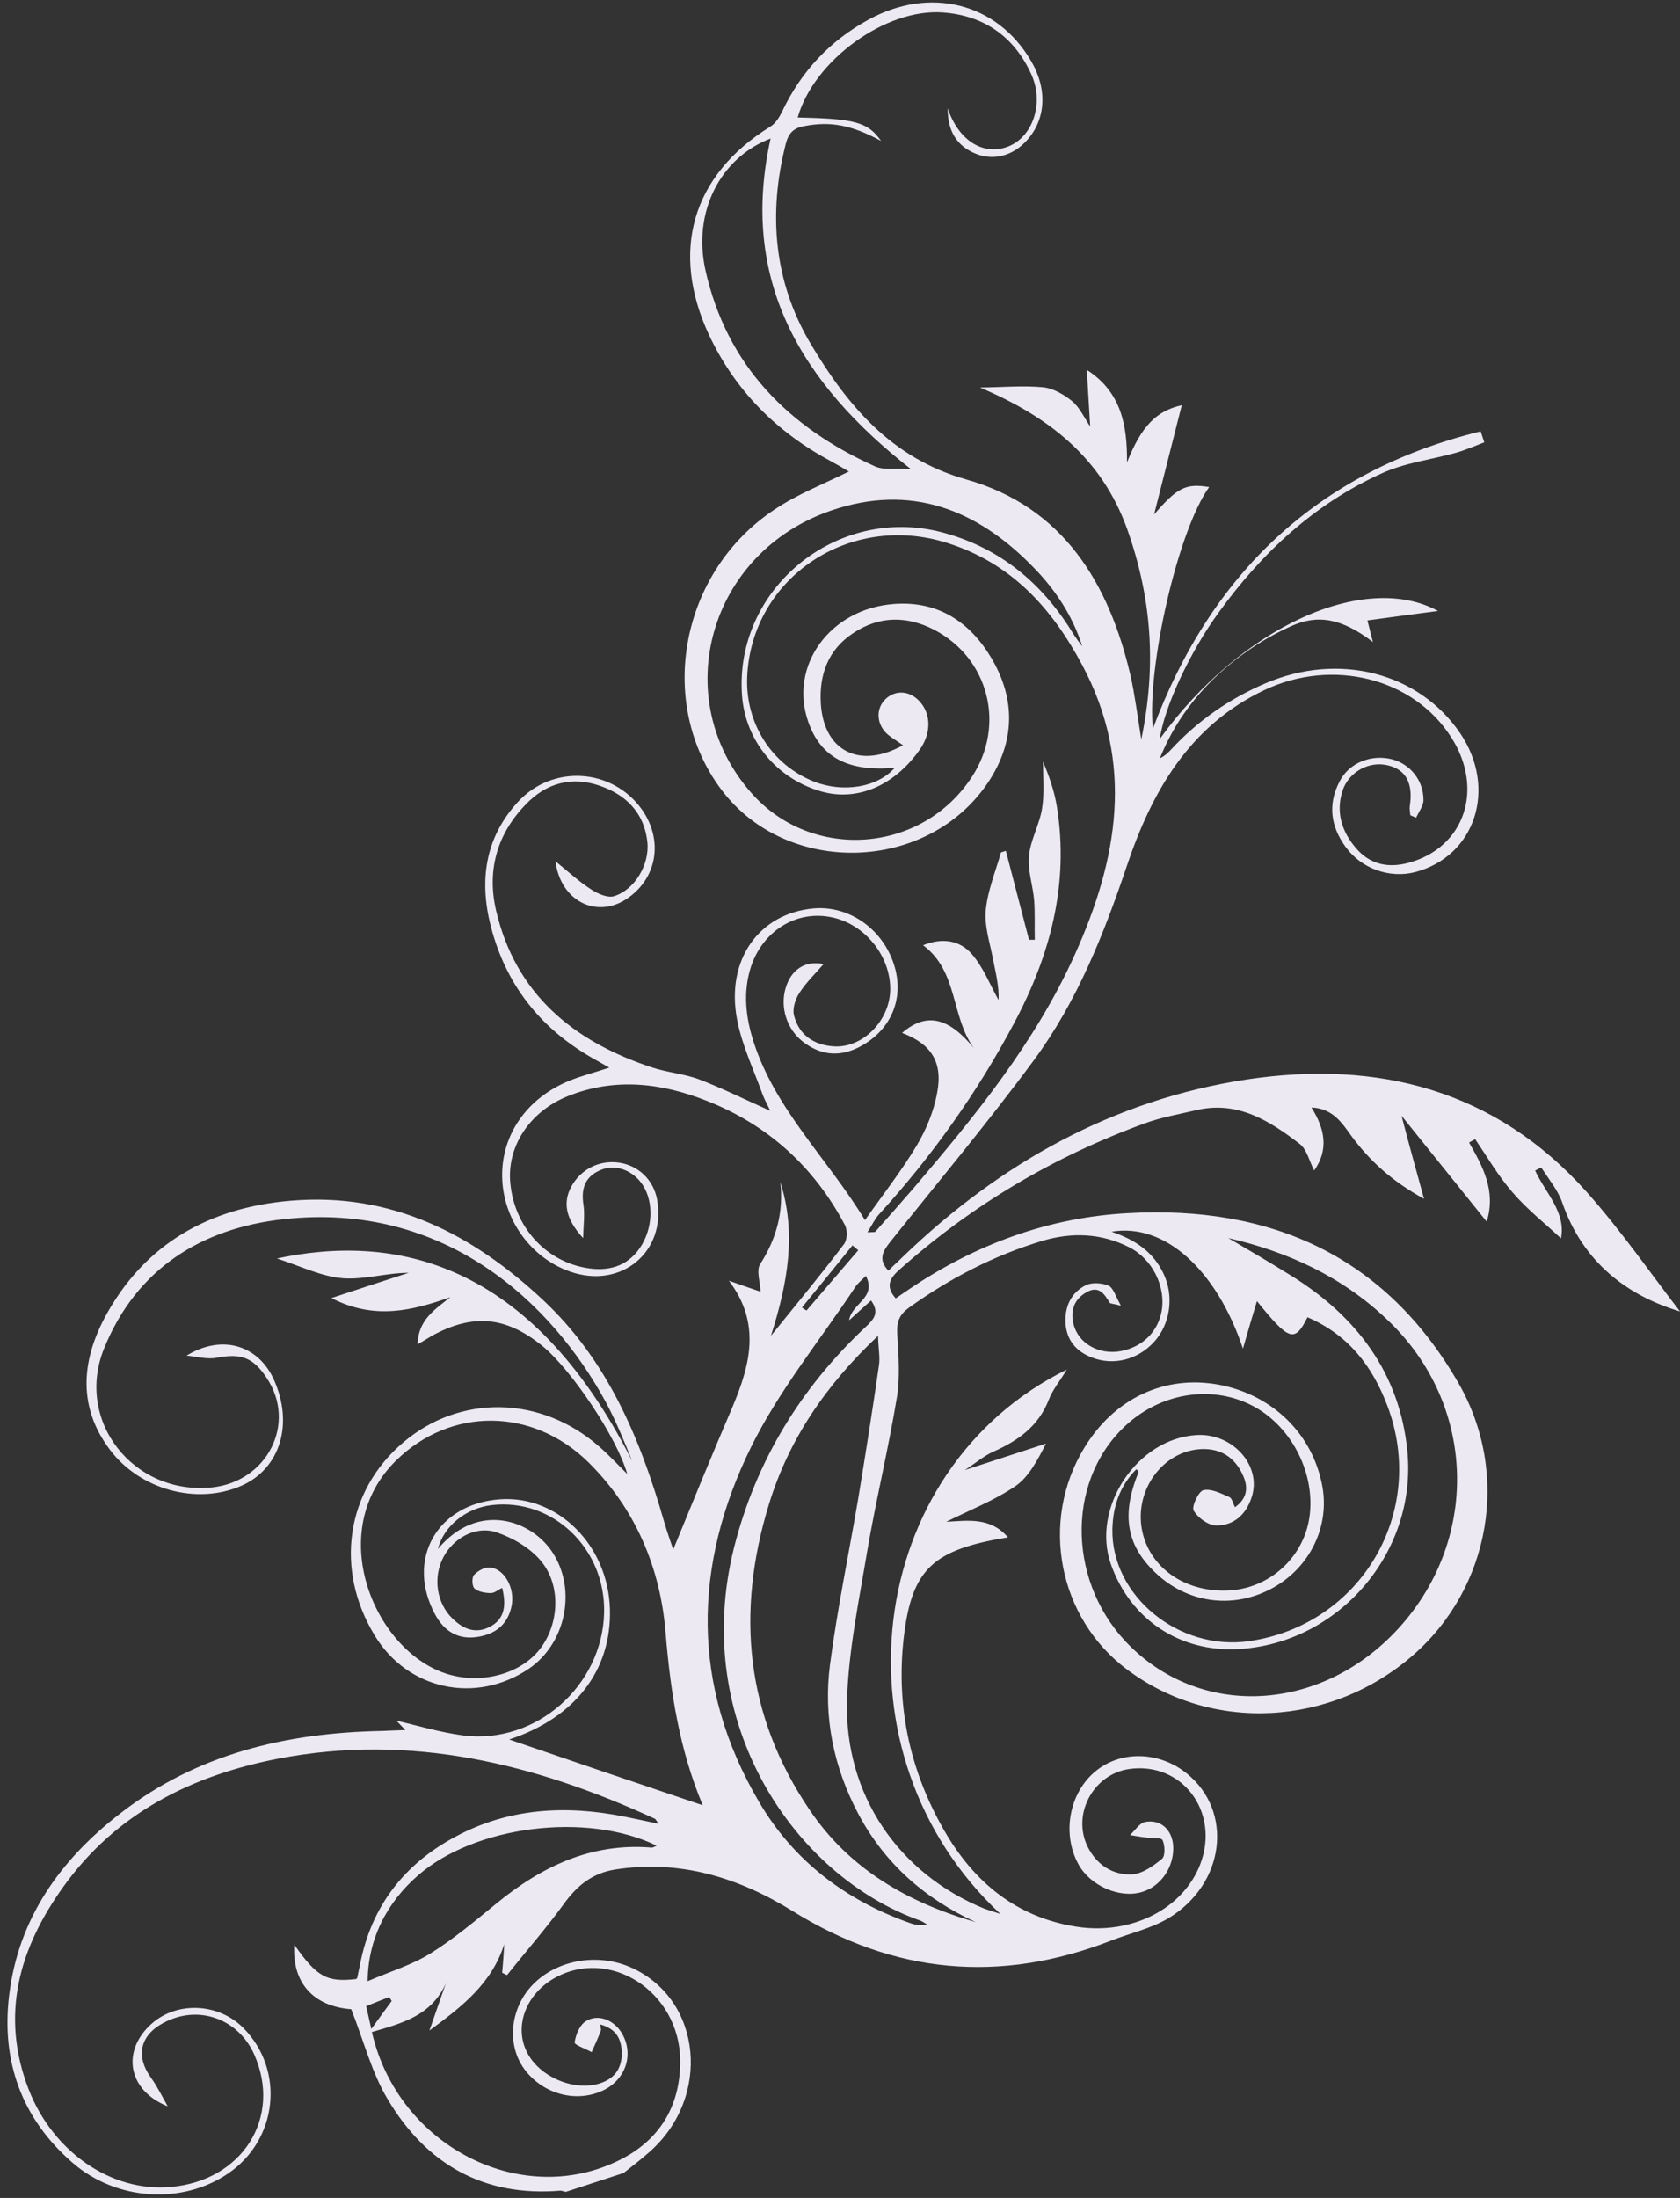 <?xml version="1.0" encoding="utf-8"?>
<!-- Generator: Adobe Illustrator 28.2.0, SVG Export Plug-In . SVG Version: 6.00 Build 0)  -->
<svg version="1.1" id="レイヤー_1" xmlns="http://www.w3.org/2000/svg" xmlns:xlink="http://www.w3.org/1999/xlink" x="0px"
	 y="0px" width="552px" height="722px" viewBox="0 0 552 722" style="enable-background:new 0 0 552 722;" xml:space="preserve">
<rect x="0" y="0" width="552" height="722" fill="#333333" stroke="none"/>
<style type="text/css">
	.st0{fill:#ECE9F3;}
</style>
<path class="st0" d="M513.3,395c6.8,19.7,21.4,30.6,38.7,35.8c-9.5-12.3-19.3-26.5-30.7-39.3c-30-33.5-68.5-43.4-111.7-36.9
	c-43.8,6.7-80.8,27.4-112.6,57.9c-1.6,1.6-3.3,3.1-5.1,4.9c-3.3-3.5-2-6.1,0.4-9.2c16-20,32.4-39.6,47.6-60.2
	c14-19.1,22.7-40.9,30.3-63.4c8.1-24.2,20.4-46.1,45.2-57.9c22.3-10.6,49-4.1,61.5,15.6c10.8,17,4.3,36.1-14,41.1
	c-6.5,1.8-12.5,0.7-17.1-4.5c-4.8-5.4-7-11.9-4.7-19.1c2-6.2,8.7-9.9,14.9-8.4c6,1.4,8.4,6,7.2,13.5c-0.1,0.9,0.1,1.9,0.2,2.9
	c0.6,0.3,1.3,0.5,1.9,0.8c0.9-2,2.5-4,2.4-5.9c0-6.5-4.5-11.8-10.4-13.3c-6.8-1.7-14,1.2-17.1,7.2c-4,7.6-3,14.9,2,21.7
	c5.2,7.1,14.4,10.3,22.7,8.2c19.9-5.2,27.1-27.5,14.9-45.6c-13.6-20-39.9-26.8-64.1-16.4c-11.9,5.1-22.2,12.3-30.9,21.7
	c-1,1.1-2.2,2.2-3.7,2.9c6.5-16.1,17.7-28.2,32.1-37.5c3.5-2.2,7.2-4.2,11-5.9c8.8-4,16.7-2.6,26.9,5.2c-0.8-3.2-1.4-5.4-1.8-7.1
	c8-1.1,16.2-2.2,23.2-3.1c-24-13.1-64.6,5-91.4,42c1.3-9.9,9.6-28.2,19.4-41.6c14.1-19.5,31.4-35.6,53.5-45.6
	c7.6-3.5,16.3-4.5,24.5-6.8c3.1-0.9,6.1-2.2,9.2-3.4c-0.4-1.2-0.8-2.4-1.2-3.6c-53.9,13.2-88.8,47.1-107.7,97.7
	c-2-20.4,8.3-65.3,18.5-79.4c-7.7-1.3-10.5,0.2-18.1,9c3.1-12.2,6.2-24.4,9.1-35.9c-8.3,1.9-13.2,6.7-18,18.8
	c0.1-12-1.8-23.1-13.2-30.4c0.4,6.4,0.7,12.5,1.1,18.6c-1.9-2.8-3.4-6.2-5.9-8.3c-2.7-2.2-6.3-4.3-9.7-4.6c-6.5-0.6-13.1,0-20.6,0.1
	c22.4,9.5,39.9,22.9,48.4,46.6c7.9,22.3,9.7,44.4,4.6,69c-1.3-8-2.1-14.5-3.5-20.8c-7.1-30.6-22.2-55.6-54-64.6
	c-24.7-7-39.1-24.4-51.1-44.5c-12.1-20.3-14.1-42.8-8.2-65.8c0.9-3.5,2.6-5.2,6.2-5.8c8.4-1.6,15.3-0.4,25.1,4.9
	c-4.4-6.2-8.5-7.3-27.4-7.7c5.3-18.7,28.8-35.9,47.7-34.5c13.6,1,23.5,8,29.1,20.4c4.3,9.6,0.3,20.9-8.1,23.8
	c-8,2.8-15.9-2.3-19.4-12.7c-0.1,7.4,3,12.4,9.2,14.9c5.9,2.4,12.3,0.7,16.9-4.5c6.2-6.9,6.7-16.9,1.2-26.1
	C327.5,0.9,305.5-4.6,285.3,6.5c-12.6,6.9-22,16.9-28.2,29.9c-0.9,1.9-2.2,4.1-4,5.2c-25.7,15.9-33,40.9-20.1,68.5
	c8.7,18.4,22.3,31.9,40,41.4c2,1.1,4,2.2,5.9,3.4c0.1,0.1,0,0.4,0,0c-8.3,4.1-16.8,7.4-24.3,12.4c-31.1,20.5-39.1,63.6-17.5,92.2
	c21.6,28.6,67.9,27.2,87.7-2.7c8.7-13.2,9-27.1,0.9-40.7c-7.1-11.9-17.6-18.8-32-17.7c-21.1,1.6-34.6,20.4-28.1,38.8
	c4.1,11.6,13.1,16.4,28.4,15c-5.6,6.4-16.8,8.3-26.4,4.6c-14-5.5-22.7-19.1-22.1-34.4c1.4-32.7,33.8-54.3,65.9-44
	c20.8,6.6,34.1,21.2,44.1,39.9c17.4,32.4,11.8,64-2.4,95.4c-13,28.8-32.8,53-53.1,76.8c-4.1,4.7-8.2,9.4-12.4,14.1
	c-0.2,0.2-0.8,0.1-2.6,0.2c1.6-2.5,2.5-4.5,4-6.1c17.3-19,32.1-39.8,44.2-62.6c11.9-22.3,18.1-45.6,14.1-70.9
	c-0.8-5.1-2.5-10.1-4.6-15c0,5.1,0.5,10.3-0.3,15.3c-0.8,5.3-3.8,10.3-4.3,15.6c-0.5,4.8,1.3,9.8,1.7,14.7c0.3,4.3,0.1,8.6,0.2,12.9
	c-0.6,0-1.3,0-1.9,0c-2.5-9.7-5.1-19.5-7.6-29.2c-0.5,0.2-1.1,0.3-1.6,0.5c-1.8,6.3-4.4,12.6-5,19c-0.5,5.1,1.3,10.5,2.3,15.7
	c0.9,4.6,2.1,9.2,1.9,13.8c-2.8-5-5-10.7-8.7-15c-4.1-4.8-10-5.5-16.1-3c11.6,8.6,9.1,23.5,16.7,33.8c-8.3-10.1-15.6-11.9-23.6-5
	c9.5,3.6,13.5,9.5,11.5,19.8c-1.1,6-3.6,12-6.7,17.2c-4.9,8.2-10.8,15.7-17,24.5c-12.3-20.3-29.4-36.2-36.6-58.6
	c-2.6-8.1-3.5-16.3-0.9-24.5c3.8-11.7,14.6-18.6,26-16.5c11.2,2,20,12.7,19.8,24c-0.2,10.3-9.3,19.3-18.8,18.5
	c-6.4-0.5-11.2-3.8-12.8-10.1c-0.6-2.2,0.4-5.4,1.8-7.5c2.2-3.4,5.2-6.3,7.9-9.4c-5.9-1.3-10.7,1.7-12.5,8
	c-1.8,6.2,0.4,13.3,5.6,17.4c5.6,4.4,11.7,5.2,18.1,2.1c10.6-5.2,15.3-15.6,12.2-26.5c-3.5-12.2-14.7-20.3-26.6-19.3
	c-18,1.6-29,16.9-25.2,36.6c1.6,8.4,5.5,16.5,8.4,24.6c0.6,1.6,1.5,3.2,2.5,5.3c-8.3-3.7-15.7-7.4-23.3-10.3c-5-1.9-10.6-2.3-15.7-4
	c-25.7-8.5-44.7-24.1-51.1-51.5c-3.2-13.7,0.6-26.1,10.9-36c7.2-6.8,15.9-8.1,25-4.3c7.8,3.2,12.9,9.1,13.8,17.8
	c0.8,7.3-4.1,15.7-11,17.8c-2.1,0.6-5.3-0.8-7.4-2.2c-3.9-2.5-7.3-5.6-11.8-9.3c1.7,13.2,13.5,18.8,23.2,12.5
	c10.2-6.6,12.4-19.3,5.2-29.5c-9.7-13.6-29.4-14.9-40.8-2.4c-10.8,11.8-12.7,25.9-8.8,40.9c4.9,18.9,16,33.1,32.9,42.9
	c1.6,0.9,3.2,1.8,6,3.4c-5.1,1.7-9.2,2.7-13.1,4.3c-14,5.7-22.4,17.8-22.1,31.7c0.3,13.9,9.4,26.5,22.3,31
	c16.8,5.9,31.7-6.5,28.6-23.7c-1.2-6.4-6.1-11.2-12.6-12.1c-6.4-0.9-12.5,2.2-15.6,7.9c-2.8,5.2-1.9,10.6,3.9,16.9
	c0.1-4.3,0.6-7.8,0.1-11c-0.9-5.6,0.8-9.5,6-11.5c4.8-1.9,10.5,0.4,13.5,5.1c3.7,5.7,3.3,14.5-1,20.7c-4.3,6.2-10.6,7.7-17.6,6.5
	c-13.4-2.3-23.5-13.5-24.9-27.6c-1.3-12.1,6.2-23.7,18.8-28.8c15.4-6.2,30.8-4.4,45.7,1.5c20.1,7.9,35.3,21.7,45.4,40.8
	c0.9,1.7,0.8,4.9-0.3,6.3c-7.4,9.8-15.2,19.2-24,30.1c5.6-17.5,8.4-33.8,3.1-50.5c1.1,9.9-1.3,18.6-6.6,26.9c-1.4,2.1,0,6,0.1,9.1
	c-3-1-6.7-2.3-10.4-3.6c10.6,14,7,27.6,1.2,41.4c-6.7,15.6-13.1,31.3-19.5,46.9c-0.9-2.7-2.1-6-3.1-9.5
	c-7.8-27.1-18.5-52.6-39.6-72.4c-23.3-21.8-49.9-35.4-82.7-32.7c-27,2.2-48.6,14.2-61.6,38.8c-7.5,14.4-8.5,29.2,1.9,43
	c9.9,13.2,28.6,18.2,43.1,11.9c12.9-5.6,17.4-20.4,10.7-35.1c-5.1-11-16.8-14.9-28.6-7.7c3.3,0.3,6.7,1.3,9.9,0.7
	c7.9-1.5,11.9-0.2,16.4,6.6c10,14.9,0.3,34.1-18,36c-25.8,2.6-45.2-22-35.3-45.9c10.6-25.9,31.8-39.2,58.8-42.2
	c53-5.9,88.1,27.4,105.8,59.8c3.4,6.3,6.1,12.9,8.8,19.6C174,413.4,128.8,405.3,91,413.4c8,2.6,14.8,6,21.8,6.5
	c7,0.5,14.2-1.8,21.5-1.8c-8,2.6-16.1,5.2-25.4,8.3c14.2,7.3,26.6,4.1,39.1-0.3c-5.2,4.1-10.6,7.5-10.8,15.5c2-1.1,3.3-2,4.7-2.8
	c13.5-7.4,24.4-6.4,36.4,3.4c9.5,7.8,24.4,30,27.8,42c-3.3-3.3-6.1-6.3-9.2-9c-19.1-16.8-45.8-17.3-64.5-1.3
	c-18.7,15.9-22.5,41.6-9.3,63.3c10.8,17.9,33.2,22.7,50.6,11c12-8.1,15.8-25.4,8.2-37.7c-6.8-11.1-24.7-17.6-38-1.7
	c1.9-7.5,9.2-13.4,17.7-14.4c20.1-2.3,37.4,14.3,36.9,35.4c-0.6,24-22.4,43.2-46.1,40.3c-7.7-1-15.3-3.3-22.2-4.9
	c0.2,0.2,1.2,1.2,3,3.1c-3.2,0.1-5.5,0.2-7.8,0.3c-31.3,0.6-60.7,7.5-85.9,27.1C19.7,611,6,630.3,3,655.5
	c-2.6,21.6,4.1,40.4,20.8,54.9c14.5,12.6,36.1,13.8,51.1,3.6c16.4-11.1,18.8-33.9,5.1-47.8c-8.1-8.2-21.7-8.9-30.1-1.5
	c-10,8.8-8.1,21.9,5.2,27.2c-1.8-3.2-3.4-6.5-5.5-9.4c-5.1-7.1-3.6-13.9,4.1-18c11.3-6.1,24.5-1.5,29.8,10.3
	c9.3,20.8-3.9,41.6-27.5,43.6c-19.4,1.7-38.6-11.5-46.6-32.1c-9.4-24.4-3.1-46.3,11.4-66.5c17.3-24.2,42.2-36.6,70.6-42.1
	c43.5-8.4,84.3,1.6,123.7,19.7c0.3,0.1,0.5,0.6,1.3,1.7c-4.3-0.9-7.8-1.7-11.4-2.4c-19.1-3.8-37.8-2.8-55.3,6.6
	c-16.9,9-27.7,22.9-31.4,42c-0.3,1.4-0.6,2.8-0.9,4.3c0,0.2-0.2,0.3-0.4,0.5c-9.6,1.1-12.9-0.7-20.3-11.3
	c-0.8,12.6,6.4,20.3,18.7,21.2c4.1,10.3,6.7,20.8,12,29.6c12.6,21.2,31.4,32.1,56.7,30c0.6,0,1.2,0.3,1.8,0.4
	c6.3-2.1,12.7-4.1,19-6.2c2.9-2.3,5.8-4.5,8.6-7c20.2-17.9,17.2-49.7-5.7-60.3c-12.3-5.7-27.5-2.2-34.9,8c-5.7,8-5.8,18.5-0.3,25.6
	c5.9,7.6,16.1,10.5,24.6,7c8-3.2,11.3-11.7,7.3-18.9c-2.5-4.6-8-6.9-12.1-4.2c-2,1.3-3.2,4.4-3.6,6.9c-0.1,0.8,3.6,2.1,5.6,3.2
	c1-2.3,2.1-4.6,3-7c0.2-0.5-0.1-1.1-0.2-2.1c5.2,1.4,7.1,4.7,7.1,9.7c-0.1,5.1-2.6,8.2-7.3,9.7c-9,2.7-20.5-2.6-24.2-11
	c-3.7-8.3,0.2-18.2,9-23.4c18.3-10.7,41.5,4.1,41.7,26.8c0.1,14-5.9,25.1-18.3,31.9c-32.7,17.7-74.4-3.3-83-41.2
	c9.5-2.8,19.5-5.2,24.3-16c-1.7,4.9-3.4,9.7-5.4,15.5c10.8-7.9,20.5-15.5,24.6-28.4c-0.2,3.1-0.4,6.3-0.7,9.4
	c0.5,0.3,1.1,0.6,1.6,0.8c6.2-7.8,12.8-15.3,18.6-23.3c4.4-6.1,9.4-10.2,17-11.4c21.3-3.3,40.6,2.7,58.3,13.7
	c33.4,20.7,68.1,23.8,104.5,9.7c6.4-2.5,13.3-4,19.1-7.5c18.5-11.3,21.2-35,5.9-47.4c-9-7.3-21.6-7.7-30-0.8
	c-8.7,7.1-11.2,20.6-5.6,30.7c3.9,7,13.5,11.2,20.8,9c6.2-1.8,10.5-8.1,10.3-14.8c-0.2-5.5-4-9.2-9.3-8.2c-1.8,0.4-3.3,2.8-4.9,4.3
	c1.8,0.3,3.5,0.6,5.3,0.8c1.9,0.3,5-0.1,5.4,0.9c0.8,1.7,0.9,5.2-0.2,6.1c-2.8,2.3-6.4,4.9-9.8,5.1c-6.4,0.3-11.6-3.1-14.6-9
	c-5.3-10.7,1.8-23.9,13.6-25.6c17.4-2.5,29.9,14.1,23.4,31.2c-5.6,14.7-22.6,23.4-40.7,20.6c-19.8-3.1-33.7-14.7-43.4-31.5
	c-11.7-20.3-16.2-42.2-13.1-65.5c2.6-19.2,8.9-25.8,28-29.8c1.8-0.4,3.6-0.7,6-1.1c-5.8-6.7-13.1-5.5-20.3-5.1
	c7.8-3.9,15.8-7,22.7-11.7c4.4-3,7.2-8.4,10.1-14c-8.6,2.8-17.2,5.6-26.7,8.7c3.6-2.3,6.3-4.7,9.5-6.1c8.1-3.6,14.7-8.3,18.1-17
	c1.3-3.4,3.8-6.3,5.9-9.9c-66.7,32.9-77.9,126.4-21.8,178.8c-1.7-0.6-3.5-1.1-5.2-1.7c-28.2-11.5-46.1-37.4-45.2-68.5
	c0.5-16.3,3.9-32.5,6.6-48.7c2.9-17,7-33.8,9.8-50.8c1.1-6.9,0.5-14.1,0.1-21.1c-0.2-3.8,0.8-6.1,3.8-8.3c13.5-9.7,28-17.2,43.9-22
	c9.8-2.9,19.4-2.5,28.5,2.1c7.6,3.8,12.1,12.9,10.7,20.9c-1.2,6.8-6.2,11.8-13.3,13.2c-7.3,1.4-14.2-2.5-15.7-9
	c-1-4.3,0.2-7.9,4.1-10.2c4.1-2.5,6,0.3,7.8,3.3c0.2,0.4,1.1,0.3,3.7,1c-1.8-3.2-2.5-5.9-4.1-6.6c-2.2-0.9-5.5-1.1-7.5-0.1
	c-4.8,2.5-6.9,7-6.6,12.5c0.4,5.6,3.5,9.2,8.6,11.2c7.1,2.8,15.1,0.8,20.5-5.1c5.3-5.8,6.6-14.9,3.2-22.2c-3.4-7.4-9.5-11.4-17.2-14
	c17.6-3,34.6,12.7,43.2,38.4c1.5-5.3,3.1-10.6,4.6-15.6c10.5,13,12.4,13.8,16.6,5.3c13.3,5.7,21.3,15.9,26.3,29.2
	c13.1,34.8-8.7,71.9-45.5,77.2c-23.1,3.3-45.3-14.9-44.9-36.8c0.2-7.5,2.4-14.2,7.9-19.7c0.4,0.5,0.8,0.8,0.7,1
	c-5.9,14.4-3.9,24.6,6.5,33.9c10.6,9.4,25.3,11,37.8,4c12-6.7,18.5-20,16.1-33.2c-3.1-17.1-16.2-30-33.8-33.4
	c-17.9-3.4-34.6,4.4-44.5,20.8c-14.6,24.1-8.5,55.8,14.1,72.7c27.7,20.8,66.9,18.9,94-4.7c25.4-22.2,32.1-59.5,14.9-89.4
	c-24-41.7-61.6-58.4-108.5-55.8c-26.1,1.4-50,10.2-71.7,24.8c-1.5,1-3.1,2.1-4.7,3.2c-3.3-3.8-2.2-6.4,1.2-9.4
	c23.8-21.2,50.6-37.1,80.4-48c5.6-2.1,11.6-3.1,17.5-4.5c13.4-3,23.8,3.6,33.7,11.2c2.3,1.8,3.1,5.6,4.7,8.7
	c4.8-6.8,3.6-13.6-0.9-20.7c7,0.3,10,5,13.1,9.3c6.1,8.3,13.5,15,23.9,20.7c-2.7-9.8-5-18.1-7.4-27.3c9.3,11.6,18.4,22.8,28,34.8
	c3.1-10.2-1.3-18.1-5.8-26c0.7-0.4,1.3-0.7,2-1.1c4,5.9,7.6,12.1,12.3,17.5c4.8,5.6,10.7,10.2,15.9,15.1c1.7-8.6-5.1-14.9-8.5-22.3
	c0.7-0.3,1.3-0.7,2-1C509,387.5,511.9,391,513.3,395z M231.8,88.8c-4.3-19.2,4.9-37,21.4-43.3c-10.3,46.4,9.8,80.2,46.1,108.6
	c-5-0.3-8.9,0.4-11.8-0.9C259.1,140.4,238.8,120.1,231.8,88.8z M351,205.6c-10.1-15.4-23.7-26.1-41.7-30.8
	c-34.4-8.9-68,18.6-65.5,53.6c1.1,15,11.4,27.4,26.1,31.6c11.7,3.3,23.8-1.8,32.2-13.6c3.8-5.3,3.9-11.4,0.4-15.6
	c-3.2-3.9-8.1-4.4-11.5-1.2c-3.3,3.1-3.1,8.3,0.6,11.6c1.4,1.2,3,2.1,5.1,3.6c-14.4,8-26,1.8-27-13.6c-0.6-9.6,2.4-17.8,10.6-23.2
	c8.5-5.7,17.6-5.8,26.7-1.1c17.8,9.3,23.5,31.2,12.4,48.2c-16.4,25.3-52.7,28-72.6,5.3c-27.3-31.1-14-78.9,26.3-92.7
	c26-8.9,47.8-0.5,66.3,18.5c7.3,7.4,13,16,16.2,26.1C353.8,210.1,352.4,207.8,351,205.6z M122,666.5c-0.7-3.3-1.2-5.2-1.7-7.5
	c2.8-1.1,5.2-2.1,7.6-3c0.3,0.4,0.5,0.9,0.8,1.3C126.7,660,124.7,662.8,122,666.5z M214,606.9c-19.7-1.6-36,6.2-50.8,18.3
	c-7.1,5.8-14.1,11.7-21.8,16.5c-6.1,3.8-13.2,5.9-20.6,9.1c0.1-13.7,6.2-25.8,16.6-34.8c18.7-16.3,55.5-20.9,78.4-9.7
	C215.1,606.5,214.6,607,214,606.9z M280.1,409.1c0.6,0.5,1.3,1.1,1.9,1.6c-5.7,6.6-11.3,13.2-17,19.8c-0.5-0.3-1-0.6-1.5-1
	C269,422.8,274.5,416,280.1,409.1z M167.3,571.4c21.6-7.1,33.7-22.7,33.1-42.9c-0.6-20.8-17-37.3-36-36
	c-20.8,1.4-31.2,19.8-21.4,37.9c3,5.5,7.6,8.3,13.9,7.3c5.9-0.9,10-4.1,11.2-10.2c1.2-5.9-2.5-12.4-7.3-12.6
	c-1.7-0.1-3.9,1.2-5.1,2.5c-0.7,0.8-0.6,3.7,0.2,4.4c1.3,1.1,3.5,1.5,5.4,1.5c1.2,0,2.4-1.1,3.7-1.7c1.6,6.4,0.4,10.4-3.9,12.7
	c-4.8,2.6-8.9,0.8-12.4-2.6c-5.3-5.1-6.5-13.6-3-20.2c3.2-6.1,10.4-10.4,17.3-8.2c5.4,1.8,11.1,5.1,14.7,9.4c6.8,8.1,6,20.9-0.3,29
	c-6.6,8.5-20,11.8-31.3,7.9c-23.5-8.1-39.5-46.8-15.9-69.9c17.9-17.5,44.8-17.5,63.3,0.8c15.4,15.3,23.5,34.7,25.2,55.8
	c1.6,19.5,4.5,38.3,12.2,56.7C209.2,585.7,188.3,578.6,167.3,571.4z M299,631.7c-21.2-7.5-38.3-20.5-49.6-39.8
	c-22.4-38.1-21.7-77.7-2.7-116.4c9.2-18.7,22.7-35.2,34.3-52.7c0.8-1.3,2.1-2.2,3.5-3.7c3.7,7.3-4.7,9-5.5,14.6
	c2.6-2.4,4.9-4.4,7.2-6.5c2.9,4,0.9,6.2-1.8,8.7c-21.3,20-36,44-43.2,72.4c-14.5,57.7,20,108.1,61.2,122.6c0.8,0.3,1.5,0.9,2.3,1.3
	C302.4,632.6,300.7,632.3,299,631.7z M288.8,448.5c-2.1,14.6-4.4,29.1-6.8,43.7c-3.1,18.2-6.9,36.4-9.3,54.7
	c-2.2,17.1,1.2,33.6,9.3,48.9c8.7,16.4,21.9,27.9,38.6,35.6c-22.2-6.4-41.5-17.4-54.6-36.9c-21.1-31.1-24.2-64.9-13.4-100.2
	c6.5-21.3,18.6-39.2,35.9-55.5C288.6,442.9,289.2,445.8,288.8,448.5z M458.2,536.3c-24.9,25.9-62.7,28-86.6,4.7
	c-20.7-20.1-21.7-53.7-2.2-72.3c11.5-11,28.2-13.9,41.6-7.2c12.7,6.3,20.9,21.4,19.4,35.7c-1.4,13.5-12.4,24.2-26,25.2
	c-14,1-25.9-6.6-28.9-18.6c-3.4-13.5,6.2-27.3,19.4-27.8c6.3-0.2,10.8,2.8,13.4,8.4c1.8,3.8,1.8,7.6-2.5,10.7
	c-0.7-1.3-1-2.9-1.8-3.3c-2.8-1.2-6-2.9-8.6-2.3c-1.6,0.4-3.9,5.3-3.2,6.7c1.3,2.3,4.7,4.8,7.3,4.9c6,0.1,10-3.7,11.8-9.4
	c3.3-10.3-6.3-21-18.1-20.3c-19.6,1.1-34.7,23.9-28.2,42.4c6.4,18.2,22.7,29,42,27.9c33-1.9,58.8-31.9,55.4-65.3
	c-2.6-25.4-16.6-43.9-37.9-57.2c-6.9-4.3-13.9-8.4-20.9-12.5c19.6,4.5,37.4,12.7,52.1,26.7C485.5,461.4,486.5,506.8,458.2,536.3z"/>
</svg>
